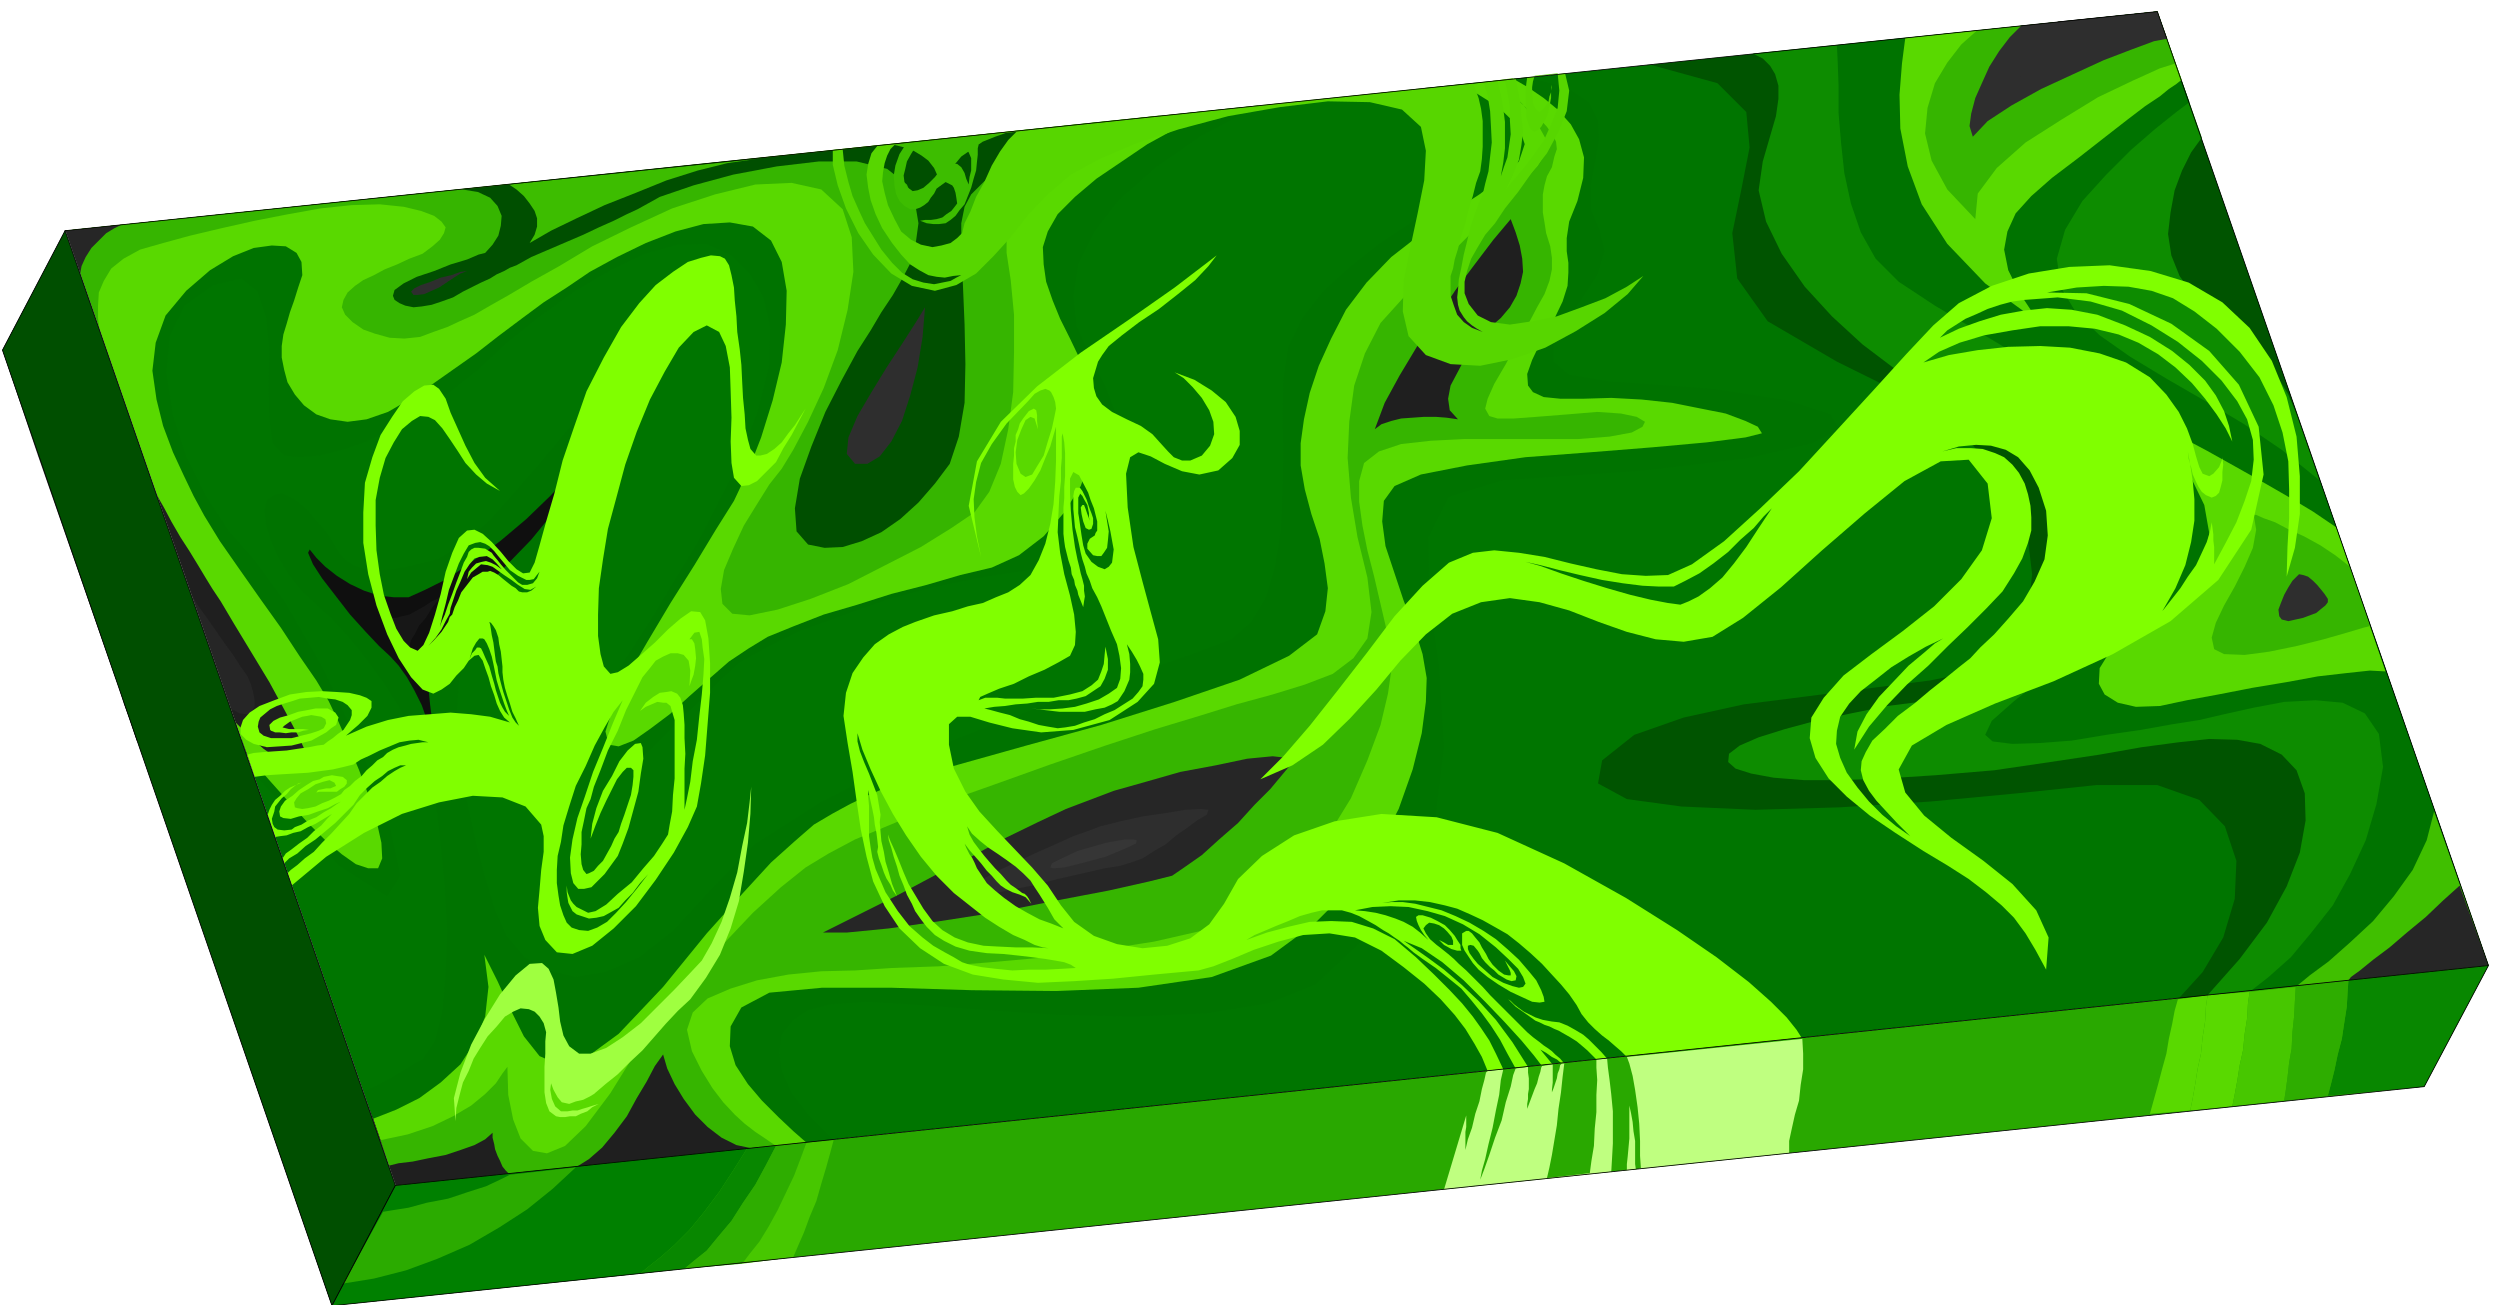 <svg xmlns="http://www.w3.org/2000/svg" fill-rule="evenodd" height="256" preserveAspectRatio="none" stroke-linecap="round" viewBox="0 0 3035 1584" width="490.455"><style>.pen0{stroke:#000;stroke-width:1;stroke-linejoin:round}.pen1{stroke:none}.brush2{fill:#007300}.brush3{fill:#59d900}.brush4{fill:#1f1f1f}.brush5{fill:#36b500}.brush6{fill:#262626}.brush7{fill:#004f00}.brush8{fill:#3dbd00}.brush9{fill:#2e2e2e}.brush10{fill:#0f0f0f}.brush11{fill:#171717}.brush16{fill:#80ff00}.brush17{fill:#9fff40}.brush20{fill:#080808}.brush21{fill:#4f4f4f}.brush30{fill:#088700}.brush31{fill:#2ead00}.brush32{fill:#47c700}</style><path class="pen1" style="fill:#007500" d="M3021 1172 2619 14 79 280l401 1159 2541-267z"/><path class="pen1 brush2" d="m1528 128-70 37-56 39-44 39-30 39-19 38-6 39 4 37 17 37 18 36 15 40 7 40-1 40-11 35-21 31-35 23-48 14-58 9-58 12-56 15-53 19-50 18-41 20-34 19-22 20-83 83-62 56-42 28-21 3-1-24 20-47 40-73 62-96 61-101 43-84 27-70 14-56 1-46-8-36-17-29-22-22-30-14-35 1-40 11-42 20-44 26-43 31-40 32-34 32-34 27-34 24-33 19-32 16-31 11-28 7-24 2-19-2-14-15-4-30-1-40 1-43-4-41-10-30-20-16-34 8-35 25-18 37-4 45 8 51 16 50 24 48 28 43 31 35 36 49 47 82 45 96 35 90 14 66-16 25-58-37-106-114L79 280l1449-152z"/><path class="pen1 brush3" d="m300 916 26 30 25 28 23 25 22 22 19 16 17 12 15 5h12l5-12-1-19-6-27-9-29-12-32-13-31-13-30-11-23-15-25-20-29-23-35-25-35-26-37-23-33-19-31-13-24-12-25-13-28-12-32-8-32-5-35 4-34 12-33 25-30 29-25 28-17 25-10 22-3 17 1 13 8 6 11 1 16-5 15-5 16-5 14-4 14-4 13-2 14v14l3 15 4 15 9 15 11 13 15 11 17 6 21 3 23-3 26-9 26-15 27-18 27-19 27-19 27-21 28-21 27-20 28-18 28-19 33-18 35-17 36-14 34-9 32-2 28 5 22 17 13 26 6 35-1 41-5 46-11 46-14 45-16 41-17 36-22 35-26 43-29 46-28 47-25 43-17 38-9 28 4 16 12 2 18-7 20-14 24-18 24-22 25-22 23-20 24-16 23-14 32-13 36-14 41-12 41-13 43-11 41-12 38-9 33-15 30-23 25-29 20-32 13-36 7-34-1-33-7-26-13-25-12-25-12-24-9-22-8-23-3-21-1-21 6-19 12-21 21-21 26-22 31-21 31-21 31-17 28-15 24-9L79 280l221 636z"/><path class="pen1 brush3" d="m292 896 15 15 16 17 17 17 17 16 15 12 16 9 13 4 13-1 5-11-3-20-11-28-14-31-20-34-19-34-20-32-17-25-22-32-27-43-32-53-31-55-29-58-23-54-13-48 1-36 17-31 35-28 45-26 52-19 51-14 46-4 35 5 19 18 2 19-6 15-12 12-15 10-17 9-15 11-10 14-3 19 4 19 13 18 17 14 24 11 26 4 30-1 30-8 30-16 36-28 51-36 59-39 64-38 63-32 61-19 52-3 40 19 22 37 7 48-6 54-15 57-22 54-23 50-22 41-15 28-16 22-18 29-19 33-18 34-17 31-10 29-4 22 5 13 9 2 13-5 16-11 21-16 24-20 30-20 36-21 43-17 47-18 47-16 45-18 44-18 38-21 34-23 25-28 17-30 8-33 5-29v-26l-2-23-6-22-6-21-8-20-8-20-9-21-8-19-5-19v-18l4-19 12-18 19-19 28-18 30-19 28-17 24-15 21-12 15-11 13-7 7-4 3-1L79 280l213 616z"/><path class="pen1 brush4" d="m286 877 18 18 16 14 14 10 12 7 9 3 8 1 6-1 6-1-2-11-10-22-17-32-19-35-23-38-20-33-16-27-10-15-8-13-9-15-11-18-11-17-11-19-9-17-8-14-4-10 99 285z"/><path class="pen1 brush5" d="m121 403-2-17v-15l1-16 6-14 9-15 15-12 20-11 28-8 33-9 38-9 40-9 41-8 39-7 38-4 34-1 29 3 21 5 16 6 9 7 5 7-2 7-5 8-9 8-12 9-16 6-15 7-15 6-13 7-13 6-10 7-9 8-5 9-2 9 4 9 9 9 13 9 14 5 18 5 18 1 19-2 16-6 17-6 15-7 18-8 19-11 23-13 27-16 34-19 40-24 47-23 50-23 52-17 49-12 44-2 36 8 26 24 11 34 2 42-7 46-12 49-17 46-19 41-18 34-14 23-15 19-15 24-16 26-13 28-11 26-4 23 2 18 12 12 21 2 34-7 40-13 46-18 45-23 43-22 37-23 28-19 18-25 14-34 9-42 6-45 1-48v-46l-4-42-5-33v-31l13-29 23-27 30-23 33-21 34-17 30-13 25-6L79 280l42 123z"/><path class="pen1 brush6" d="m280 860 11 6 9 1 5-3 4-6v-9l-2-10-3-10-4-9-8-11-9-14-11-15-11-16-12-17-10-14-8-14-3-10 52 151zM97 334l2-11 5-11 7-11 9-9 9-9 10-6 8-4 9-1-77 8 18 54z"/><path class="pen1 brush7" d="m627 322 18-10 21-9 21-9 21-9 19-9 18-8 16-8 13-6 27-15 41-14 48-13 53-10 51-6h46l37 9 24 19 10 23 4 24-3 22-5 23-11 21-12 21-14 21-13 22-16 25-19 35-20 39-17 42-14 39-6 36 2 28 14 16 20 4 22-1 23-7 24-11 23-16 22-20 20-23 18-24 11-33 7-41 1-47-1-48-2-48-2-42v-33l4-20 8-15 15-15 18-17 23-15 23-15 26-12 24-9 25-4-772 81 19 3 15 7 9 10 5 12-1 12-3 12-7 11-9 10-8 2-14 6-20 6-20 8-21 7-16 8-11 8-2 7 2 5 6 4 7 3 10 2 10-1 12-2 12-4 14-5 12-7 12-6 10-5 11-5 8-5 9-4 7-4 8-3z"/><path class="pen1 brush8" d="m618 224 9 6 9 8 7 9 6 9 3 9v10l-3 10-6 10 26-15 31-15 34-16 38-15 37-15 38-12 36-9 35-5-300 31z"/><path class="pen1 brush9" d="m567 329-8 1-11 4-13 3-12 5-12 4-8 4-4 4 3 4h5l8-1 9-4 9-4 9-6 9-6 8-5 8-3z"/><path class="pen1 brush8" d="M1075 176h11l12 3 11 4 10 6 8 6 7 9 4 9 3 13 7-13 9-11 10-12 13-9 13-9 15-6 17-6 20-2-170 18z"/><path class="pen1 brush9" d="m1123 373-11 18-16 25-19 29-19 31-17 29-11 26-2 20 10 12h15l15-9 14-18 13-25 10-31 9-34 6-37 3-36z"/><path class="pen1 brush2" d="m333 601-9 6-3 13 2 17 6 20 9 20 13 21 15 19 18 17 18 16 21 23 21 26 22 30 19 30 17 32 14 29 9 29 5 32 5 44 5 51 3 54-2 52-4 46-9 36-15 22-10 5-9 6-9 5-9 6-10 5-9 5-9 4-7 5 39 112 532-55-30-30-21-27-12-27-3-23 3-21 13-17 19-13 28-7 43-3 65 4 80 6 89 6 91 2 87-4 75-12 58-23 96-90 48-98 12-101-6-96-12-88-1-70 25-49 65-20 173-12 126-15 77-18 33-17-11-18-52-17-91-14-126-9-48-8-19-16v-22l15-25 19-29 19-29 9-29-6-25-11-27v-27l5-28 5-26-1-26-11-22-27-18-48-12-126 13 31 15 25 15 16 14 10 14v14l-5 15-15 17-20 19-29 20-32 23-36 24-34 27-32 29-26 33-17 35-6 40-1 42 1 47-1 47-2 47-7 43-11 38-18 30-24 21-45 17-71 25-90 30-98 37-101 41-94 48-80 51-55 57-44 48-41 32-41 18-36 6-34-8-28-16-22-26-14-31-12-40-12-46-11-50-8-49-4-49 3-43 10-37 22-25 28-27 32-35 32-41 31-43 24-43 18-38 6-31-6-20-18-5-22 14-26 26-29 35-33 38-32 36-33 29-30 18-29 7-23 5-20 1-15-1-13-4-10-6-8-8-5-8-7-12-8-11-10-11-9-11-11-10-11-7-10-4-9 2z"/><path class="pen1 brush10" d="m376 667-2 4 6 14 11 17 17 22 17 22 19 21 16 17 14 13 10 11 10 14 9 16 9 18 6 17 5 15 3 11 3 8-4-29-3-24-2-20 1-17 2-16 4-14 7-13 12-13 15-19 25-25 28-30 31-32 27-33 22-29 14-26 3-16-18 24-25 27-29 28-32 27-33 24-30 21-28 14-20 9h-18l-18-2-18-6-17-8-16-10-14-11-11-11-8-10z"/><path class="pen1 brush11" d="m465 749 7 1h9l7-2 9-2 9-5 9-5 9-6 11-5-10 12-8 13-8 9-5 10-5 8-2 8-1 7 3 7-6-10-3-8-3-6-1-5-4-6-3-4-6-6-8-5z"/><path class="pen1 brush3" d="m453 1358 28-11 28-14 26-19 24-22 18-28 12-30 4-36-5-39 16 32 16 35 16 32 19 24 23 10 32-7 41-30 54-57 53-65 44-49 34-37 29-26 23-20 22-13 22-12 25-12 40-17 67-19 82-23 91-25 89-28 79-27 60-29 34-26 10-28 3-28-4-30-6-30-10-30-8-30-5-29v-27l4-29 7-32 11-33 15-33 18-35 25-33 30-31 36-28 37-26 34-22 28-21 20-19 7-21-7-21-25-24-43-27 60-8 19 11 19 13 17 14 16 18 10 18 6 22-1 25-7 28-10 25-3 20v16l2 14v12l-1 16-6 19-12 25-15 25-10 21-6 17 1 14 6 8 13 6 20 2h29l33-1 37 2 37 4 35 7 30 6 24 9 15 7 5 8-20 5-47 6-66 6-75 6-79 6-71 10-56 11-32 14-13 18-2 25 4 30 11 33 11 33 13 33 10 32 5 29-1 29-5 38-11 44-17 48-25 48-34 48-43 43-53 39-72 26-89 13-100 4-102-1-98-3h-84l-64 6-34 18-13 23-1 24 7 23 15 23 17 20 20 20 18 17 16 14-499 52-27-81z"/><path class="pen1 brush5" d="m462 1384 33-7 30-10 25-12 22-13 17-14 13-13 8-12 6-8 1 34 6 30 9 23 15 15 17 3 22-9 25-24 30-40 31-50 35-47 35-45 37-40 35-37 34-31 30-24 28-17 32-17 48-20 57-24 65-23 67-24 67-23 61-20 53-16 45-14 44-12 39-12 34-13 25-19 17-24 5-32-5-42-12-49-8-48-4-48 2-44 6-44 13-39 19-37 28-31 31-30 32-29 30-30 29-26 23-25 18-20 10-17 2-11-5-9-5-9-5-9-5-6-6-8-5-6-6-6-6-4 17 15 15 12 10 11 7 10 4 8 1 9-3 9-3 13-6 11-3 11-2 11v22l2 12 2 13 5 16 2 14v14l-3 14-6 16-9 16-10 19-13 22-15 28-14 24-8 18-3 12 5 9 10 3h20l27-2 38-3 36-3 29 2 19 4 10 6-3 6-13 7-27 5-39 3h-138l-40 2-36 4-27 9-18 14-6 22v25l4 29 6 30 8 31 7 30 7 30 5 28 2 27-4 28-9 38-16 43-20 46-27 44-31 42-36 34-39 25-49 16-57 13-64 10-67 9-67 6-63 5-57 2-45 3-41 1-40 4-38 7-32 10-28 12-18 17-7 21 6 26 12 24 13 21 13 17 14 15 12 11 13 10 12 8 13 9-462 48-18-55z"/><path class="pen1 brush4" d="m472 1415 12-3 17-2 19-4 21-4 18-6 17-6 13-7 9-8v6l2 8 1 6 3 8 3 6 3 7 4 5 5 5-139 13-8-24zm227 2 16-10 16-14 15-18 15-20 12-22 12-20 10-19 10-14 5 17 9 19 11 18 14 19 15 15 17 13 18 9 19 4-214 23z"/><path class="pen1 brush5" d="m891 1171 41-32 51-34 56-35 59-33 57-32 55-28 46-22 38-14 37-12 50-13 56-14 59-13 54-15 49-15 35-15 20-14-14 38-14 35-15 32-18 31-23 28-28 28-36 27-42 27-50 23-52 18-54 13-51 10-50 6-43 4-39 2-29 2h-78l-25 1h-27l-25 3-26 5-24 8z"/><path class="pen1 brush4" d="m1669 521 12-32 18-33 21-35 24-34 23-35 24-32 22-29 21-25 6 16 5 16 3 16 1 16-3 14-5 15-8 14-11 13-15 13-14 16-13 17-10 19-9 17-3 16 2 14 10 11-14-2-13-1h-14l-14 1-14 1-12 3-12 4-8 6z"/><path class="pen1 brush6" d="m999 1132 44-22 46-23 45-24 45-23 42-23 39-19 34-16 29-11 29-11 39-11 42-12 43-8 38-8 31-3 18 2 4 8-10 12-15 18-19 19-20 22-23 20-21 19-20 14-16 11-28 7-49 11-63 12-70 14-71 11-63 9-51 5h-29z"/><path class="pen1 brush9" d="m1171 1088 3-8 13-9 20-12 24-11 25-12 25-11 22-10 17-6 16-6 24-6 27-6 28-4 24-4 19-1 9 1-2 6-12 7-12 9-13 9-13 11-14 8-14 9-14 5-13 4-19 3-26 6-31 7-31 8-31 6-25 6-19 2-7-1z"/><path class="pen1" style="fill:#363636" d="m1336 1025 7-2 11-2 12-2h10l4 1-1 4-13 6-24 10-30 8-20 5-13 1-4-1 2-5 12-6 19-9 28-8z"/><path class="pen1" style="fill:#005400" d="m2644 1213 30-33 25-42 14-47 2-46-14-42-31-32-51-18h-74l-96 10-106 10-109 7-103 3-90-4-66-9-35-19 5-28 39-31 60-21 73-16 79-10 77-10 70-9 54-11 34-13 17-25 14-35 5-45-6-50-24-55-44-54-68-52-95-47-84-49-37-52-6-55 11-53 10-51-4-43-35-35-80-22 614-65 402 1158-377 41z"/><path class="pen1" style="fill:#0d8c00" d="m2680 1208 39-44 33-44 24-44 16-41 7-39-1-33-10-28-18-19-26-13-28-5-34-1-37 4-45 6-51 9-60 9-68 10-71 6-62 4-54 2h-44l-37-3-27-5-19-6-9-8 1-10 13-10 23-10 32-10 37-10 43-9 44-9 47-6 44-9 43-13 38-19 35-21 26-26 20-29 10-33v-36l-11-36-18-32-24-28-29-24-34-23-34-20-36-19-34-16-36-21-37-28-37-34-33-36-28-40-19-39-9-38 5-35 9-31 7-24 3-21v-16l-4-14-6-10-9-9-12-6 491-51 54 153-13 18-11 22-9 24-5 27-3 26 4 26 10 25 16 23 19 19 19 18 18 15 18 16 15 15 15 18 12 20 10 24 233 669-341 36z"/><path class="pen1 brush2" d="m2230 55 1 21 1 28v33l3 36 4 37 8 37 12 35 18 32 28 28 44 29 52 31 58 35 55 40 51 50 41 59 26 72-6 29-23 33-36 35-42 35-44 32-37 30-26 23-8 17 9 8 24 3 32-1 40-3 42-7 42-6 39-7 32-5 30-7 36-8 37-7 38-2 33 3 27 13 17 25 5 40-8 45-13 44-19 41-21 38-26 33-25 30-27 24-23 18 290-32-204-588-47-38-47-32-49-29-45-26-43-26-37-26-29-28-18-30-5-35 10-35 21-35 29-32 30-30 30-26 25-20 16-12-39-110-389 41z"/><path class="pen1 brush3" d="m2313 46-4 31-3 38 1 41 9 46 17 46 31 48 46 48 65 47-23-35-14-28-5-25 4-22 10-22 19-21 25-22 33-25 32-25 27-21 21-16 18-12 11-9 9-6 5-4h2l-30-84-306 32zm267 444 28 25 28 30 23 33 17 35 6 34-4 35-19 31-34 29-39 25-24 23-13 21-1 19 7 13 16 10 22 5 29-1 33-7 38-7 41-8 42-7 38-7 35-4 28-3 19 1-60-175-28-19-30-18-33-19-32-18-34-19-34-18-33-20-32-19z"/><path class="pen1" style="fill:#40bf00" d="m2955 985-9 35-17 36-23 32-25 30-28 26-26 23-23 17-17 14 234-26-66-187z"/><path class="pen1 brush6" d="m2986 1075-20 18-21 20-23 19-21 18-20 15-16 13-11 8-3 4 170-18-35-97z"/><path class="pen1 brush5" d="m2853 688-18-14-18-12-20-11-18-8-17-9-14-5-9-4h-3l3 18-4 22-10 23-12 24-13 23-10 21-5 18 3 14 12 6 25 1 30-4 34-7 32-8 28-8 20-6 8-2-24-72zM2400 37l-19 17-17 22-15 25-9 30-3 31 8 33 19 35 34 36 3-31 23-31 35-31 44-28 44-27 42-20 33-15 19-6-22-63-219 23z"/><path class="pen1 brush9" d="m2454 31-14 14-13 17-12 19-9 20-8 18-5 19-2 15 4 13 18-19 29-19 36-20 39-18 37-17 34-13 27-10 16-3-12-33-165 17zm334 669-5 5-5 8-5 9-4 10-3 8 1 8 3 4 8 2 9-2 9-2 8-3 8-3 6-5 5-4 3-4v-4l-4-6-4-5-5-6-5-5-6-5-6-2-5-1-3 3z"/><path class="pen1 brush9" d="m2499 26-3 2-5 6-9 8-8 12-10 11-9 13-7 11-3 11 18-16 24-14 26-13 28-10 26-9 24-6 19-5 13-1-4-12-120 12z"/><path class="pen1 brush16" d="m1806 1300-7-17-9-16-11-18-13-17-17-19-20-19-25-20-27-20-32-16-31-5-32 2-30 8-30 10-26 11-23 9-18 5-54 5-50 5-47 3-44 2-42-4-37-6-35-13-29-19-25-24-18-27-14-30-8-30-7-33-5-34-5-36-6-35-5-33 3-28 8-24 13-19 14-16 17-12 17-9 15-6 23-8 22-5 19-6 18-4 16-7 15-6 14-9 13-12 10-18 8-20 6-24 4-24 2-27 1-25v-42l-3 10-4 14-6 14-6 15-7 12-7 10-6 6-4 2-4-4-3-6-2-9v-19l1-10v-9l2-8v-8l3-7 2-7 4-6 7-9 6-3 3 2 1 6v7l1 10-4-13-5-2-6 4-5 11-5 13-2 15 1 14 5 12 6 4 8-3 6-10 8-13 5-17 5-16 3-14 2-10-1-8-2-6-3-6-2-2-5-2-6 2-7 4-8 9-26 27-18 25-13 23-6 23-3 21 1 22 3 23 5 25-15-62 10-54 29-48 44-43 53-41 57-39 57-40 51-39-10 13-16 17-21 17-23 18-24 16-21 16-16 13-8 11-5 8-3 10-3 10 1 12 3 10 7 10 12 9 18 9 17 8 14 10 9 10 10 11 7 7 10 4h10l14-6 10-12 5-14-1-15-5-14-9-15-11-13-11-11-11-7 24 9 21 13 17 14 12 18 5 17v17l-9 16-17 15-23 5-21-4-21-9-17-9-15-5-10 6-5 20 2 41 7 48 11 42 10 37 9 33 2 28-7 26-20 22-34 22-44 12-39 3-35-5-28-7-23-7h-16l-10 9v25l6 29 14 28 17 24 22 24 21 22 21 22 19 22 16 24 16 20 24 17 28 10 31 5 30-3 28-9 23-17 18-25 17-30 29-28 39-25 49-17 57-9 67 4 74 19 81 37 75 42 62 39 48 33 39 30 27 24 19 19 12 15 7 11-382 39zm-584-231 5 5 6 4 4 3 4 3 3 1 3 3 2 3 3 6-7-8-7-3-9-3-8-4-6-4-5-5-6-7-6-6-7-9-7-8-7-8-6-8 2 5 4 8 3 4 3 6 3 7 6 9 6 9 10 9 11 9 14 10 14 8 15 8 14 5 15 6-6-6-5-5-4-7-4-7-5-8-5-8-6-9-5-8-9-9-9-8-11-8-10-7-12-8-10-8-10-9-6-9 3 10 5 9 6 8 7 9 6 7 7 8 7 7 7 8zm-153-80-1 9 1 12 1 11 3 13 2 12 4 13 4 14 6 15-5-7-3-7-5-8-3-7-3-9-3-8-2-8 1-6-1-9-1-8-2-10-1-9-2-10-2-9-2-9-1-5v8l1 11v37l2 14 2 12 4 14 12 28 15 23 14 18 16 14 13 10 14 8 11 6 10 6 9 3 15 3 17 2 20 2 20-1h21l19-1 17-1-6-4-8-3-11-2-12-2-15-2-17-2-19-2-20-1-21-3-17-5-14-7-11-7-10-10-7-9-7-10-4-9-6-11-4-11-5-12-3-11-4-12-3-11-3-9-1-7 3 8 5 11 5 12 6 15 6 14 9 15 9 15 11 15 12 11 15 9 16 6 19 4 18 1 21 1h20l20 1-7-1-10-3-12-6-14-6-17-10-17-11-19-15-19-15-21-21-19-23-18-26-16-26-15-28-12-26-10-24-6-20v10l3 12 5 13 6 14 5 13 5 13 2 12 2 12zm210-142 20-4 15-4 11-7 8-7 4-10 3-9 1-11 1-10 3 15v13l-4 11-5 9-9 6-9 6-11 3-10 2h-12l-12 2h-13l-13 2-14 1-13 2-13 1-12 2 8 2 11 3 12 3 12 5 11 3 12 4 11 2 12 2 9-1 12-2 11-4 13-4 12-6 12-5 11-7 11-7 7-8 5-7 1-8v-7l-4-9-4-8-6-10-6-9 3 12 1 12v10l-1 9-3 7-3 7-4 6-4 6-7 4-9 4-11 2-13 3h-31l-17-2-17-2 10 1h13l15-1 15-2 14-4 15-5 12-7 10-7 4-11 1-13-2-15-3-14-7-16-6-15-6-15-5-11-6-11-3-9-4-9-2-8-3-9-2-8-2-10-2-9-3-12-1-11-1-11v-16l1-6 2-4h5l3 4 2 4 3 6 2 6 2 6 2 5 2 6v7l-2 6-3 1-4-2-3-8-2-9-1-8 2-3h2l2 5 2 6 3 8-1-4v-5l-1-5-1-5-4-7-2-4-3-3v1l-2 4v19l1 6 1 7 1 7 1 7 1 6 1 6 3 10 7 10 8 6 8 3 5-3 4-5 1-8 1-8-2-11-2-11-3-13-3-12 2 13 2 12-1 11-1 9-4 6-3 4h-5l-5-1-7-8v-6l3-6 6-4 1-3 2-3v-11l-2-8-2-8-4-10-3-9-11-21-7-4-4 8v18l1 21 2 23 3 21 3 15 2 8 2 9 2 7 2 8v6l1 7-1 6-1 7-2-5-2-5-2-5-1-5-3-7-1-6-3-7-1-8-3-9-2-8-2-8-1-7-1-9v-32l1-11v-14l1-13v-28l-1-13-2-11-1 4v26l-1 12v16l-2 18-1 21-1 23 3 25 5 26 7 26 5 23 2 21-1 16-6 13-14 8-17 9-19 8-18 9-18 6-14 6-9 4-2 4 8-3h15l9 1h22l15-1h22zm659 439-6-6-5-5-7-6-6-5-8-5-7-4-7-4-5-2-6-3-6-2-6-3-5-2-7-5-7-5-10-7-9-9 3 2 4 4 5 4 7 5 6 3 8 4 9 3 11 2 9 1 10 4 9 5 10 6 7 6 8 8 7 7 7 8 24-2-7-7-7-6-8-7-8-6-9-8-8-8-8-10-6-11-9-13-10-12-12-13-11-12-14-13-14-12-14-11-14-8-16-9-15-7-16-7-15-4-18-4-18-2h-20l-20 3 11-1h14l15 2 16 4 16 4 17 7 17 8 17 10 15 10 15 13 13 12 12 14 9 11 6 12 3 8 1 6-6 1-9-1-13-6-13-6-15-9-13-9-11-9-7-8-6-9-4-6-3-7v-14l5-3h3l4 3 4 5 5 6 3 6 5 8 3 6 5 7 7 7 7 5 5 1h3v-3l-1-3-3-6-3-6 5 6 6 7 3 6-1 5-5 1-6-2-5-3-5-3-5-5-5-4-6-6-4-5-3-6-2-3-5-6-4-1-3 1v4l2 5 5 7 5 6 9 8 9 8 13 7 11 4 8 2 5-1 3-4-3-8-6-10-12-12-15-14-20-16-20-12-22-10-21-6-23-5-22-1-22 1-21 4 12 1 13 2 12 3 12 4 10 4 11 6 9 7 10 9-5-6-4-6-3-6-2-5-1-5 3-2h5l10 3 8 4 9 5 6 6 6 7 3 5 4 6v4l1 3h-5l-7-2-9-5-6-6 6 3 5 3h6v-5l-2-5-5-6-4-4-6-4-6-2-6-1-4 3-3 4 3 6 5 7 8 7 4 3 5 4 5 4 7 6 6 6 9 8 9 9 11 11 9 10 10 10 9 9 10 10 8 8 8 8 7 6 8 6 5 4 6 4 4 3 4 4 6 5 5 6h-3l-6-5-6-3-7-5-7-4 4 5 5 6 4 5 2 2-13 2-10-13-15-18-21-23-23-24-26-26-26-22-25-17-22-9 13 9 17 12 19 14 21 18 21 20 21 23 20 27 19 30-15 2-10-18-9-17-11-17-11-15-13-16-12-14-16-13-15-12-16-11-11-8-7-6-4-3-6-5-6-4-7-5-7-4-9-6-9-5-11-6-10-4-11-3h-24l-13 3-14 4-14 6-15 6-14 6-12 5-10 6 25-9 26-7 26-6 26-1 25 1 26 8 26 13 26 22 22 21 19 19 15 16 13 16 10 14 10 15 8 16 9 19 113-12zM349 1060l4-4 8-6 9-8 11-8 10-11 11-11 11-12 11-12 9-13 10-10 9-9 10-7 8-7 9-6 7-4 7-3h-7l-7 3-8 4-7 6-9 6-9 8-9 9-8 12-11 11-11 11-12 10-12 10-12 8-10 9-10 6-6 6-2-6 4-6 7-5 9-7 10-7 8-8 9-7 7-8 6-6-10 6-10 6-9 4-9 5-9 2-8 3-8 1-6 1-9-27 2-6 3-6 4-6 6-5 6-6 6-4 7-3 7-3-4 1-4 3-5 4-5 6-6 5-4 5-4 5-1 6-3 9 1 6 2 4 4 3 8 1 9-1 4-3 8-3 8-5 10-4 9-6 9-5 7-5 5-3-7 3-9 5-12 4-11 4-12 2-10 3-9-1-4-2-1-6 2-6 5-7 9-6 8-7 9-6 8-5 8-2 5-3 5-1 5-1 6 1 7 1 5 4v4l-3 4-5 3-4 3h-21l-4 1 2-3 5-1 5-1h5l7-3-2-4-6-3-8 2-9 3-9 6-9 5-5 6-3 5 1 6 3 1 6 1 7-1 9-2 8-4 8-3 8-4 7-4 4-5 7-5 6-6 8-6 6-7 7-6 6-6 7-4 5-5 7-4 7-3 8-2 7-2 7-1 7-1h7l-12-3-11 1-12 2-12 5-12 5-12 6-11 5-9 6-12 3-13 3-15 2-15 2-17 1-17 1-16 1-15 2-9-27 8-2 11-1 14-1 15-1 13-2 14-2 10-2 8-1 5-4 6-4 6-5 7-5 4-6 4-6 2-6v-6l-5-6-6-4-9-3-9-1-11-2-11 1-12 1-9 3-10 3-9 3-8 4-6 5-6 5-2 5-1 6 2 7 5 4 9 3h25l12-3 12-3 9-3 6-3 3-6-1-5-5-3-6-1-6-1-5 1-6 1-5 2-10 4-7 5-2 2 8 2h17l7 1-7 1-6 2h-8l-7 1-8-1h-5l-5-2-1-1-1-6 5-5 8-4 11-3 11-4 11-2 10-2h15l9 5 4 6-3 9-6 4-6 5-9 5-9 5-12 3-12 3-15 1-15 1-16-4-9-5-7-7v-8l3-9 8-9 12-8 18-7 19-7 20-3 19-1 18 1 15 1 13 3 8 3 6 4v8l-5 10-5 5-6 6-7 6-8 7 25-11 26-8 25-5 26-2 25-2 25 2 23 3 24 7-7-6-5-8-4-9-3-10-4-11-3-11-4-11-3-9-5-7-5 1-7 6-6 9-9 9-8 10-10 7-10 5-13-5-14-15-15-23-14-29-13-35-10-38-6-38v-37l2-36 9-31 10-27 14-22 13-19 14-12 12-7 11-1 7 5 8 12 6 17 9 20 9 20 11 21 13 18 18 16-16-9-13-11-13-14-9-14-10-15-9-13-9-10-8-4-10-1-10 6-12 10-10 16-10 19-7 24-5 27v31l1 30 4 29 5 25 8 23 7 18 9 15 8 8 9 4 7-7 7-15 7-22 7-25 6-27 8-23 8-18 10-9 9-1 10 5 11 10 11 12 9 11 10 10 8 5 8-1 6-12 6-21 8-29 10-34 10-40 14-41 15-43 21-41 21-37 22-29 20-22 21-16 18-12 16-5 12-3 11 1 6 3 5 8 3 12 3 15 1 16 2 19 1 19 3 21 2 19 1 21 1 19 2 20 1 17 3 14 3 11 7 8h5l8-2 9-6 9-8 8-11 8-10 7-11 6-9-8 15-9 17-10 16-9 17-12 12-11 11-10 5-9 1-9-10-3-18-1-26 1-29-1-32-1-29-5-26-8-17-15-8-16 8-18 19-17 29-18 34-16 39-14 40-11 41-10 37-6 37-5 35-1 32v26l3 22 4 15 8 9 9-2 13-8 15-13 17-15 16-16 15-13 13-9 11 1 6 10 4 22 2 30v36l-3 38-3 38-5 34-5 28-11 25-17 31-22 33-24 32-27 27-26 21-24 10-19-2-14-15-7-17-2-22 2-22 2-24 3-22v-19l-3-14-19-22-28-11-36-2-41 8-45 14-46 23-46 29-42 35-5-15zm218-384 2-6 3-3 4-2h5l8 1 8 5 2 3 5 6 4 5 6 7 5 5 6 6 4 4 5 3h6l7-2 5-6 3-8-4 5-3 4-5 1h-4l-10-5-10-7-5-6-5-6-5-6-4-5-6-6-5-3-6-2-6 1-8 3-6 10-6 12-6 16-6 16-4 17-4 15-3 13 2-6 4-9 4-12 5-13 5-14 5-13 4-11 4-7zm-18 70 3-9 4-8 4-10 7-9 7-9 7-4 5-3h6l3-1 5 2 5 3 6 5 5 4 5 4 5 3 4 4 4 1h6l5-2 6-5-7 4-7-1-8-5-8-6-9-6-7-5-7-5-6-2-8-1-6 5-6 5-5 8 2-9 4-5 5-5 7-2 5-1 6 2 6 3 7 5-6-7-5-5-7-4-9 1-6 2-6 7-6 9-5 12-5 11-4 12-3 9-1 7-5 9-5 10-7 10-9 10 7-7 9-10 4-6 4-6 2-6 3-3zm238 315-10 11-9 12-9 9-8 9-9 5-9 5-9 2-9 1-9-3-6-2-5-4-2-4-3-6-1-6-1-7v-8l1 8 4 10 3 4 4 4 6 3 8 4 9-2 13-8 14-13 17-14 14-17 13-15 10-15 7-11 2-12 3-16 1-20 2-20v-71l-3-10-2-7-5-4h-4l-7-1-7 3-7 3-7 5 7-10 9-7 8-5 8-1 6-1 7 3 4 5 3 9 1 10 1 14v16l1 19-1 18v50l3-14 4-20 3-25 5-26 3-29 3-26 2-24 1-19-2-14-1-10-2-6-1-3-6 1-6 8h3l3 5 1 7 1 11-1 9-2 11-3 8-2 6 1-19-2-12-6-7-7-2h-9l-9 4-9 5-7 9-9 11-9 18-11 22-10 25-12 24-9 24-8 20-4 15-5 11-3 15-3 14v15l-1 12 1 12 2 7 4 5 3-1 6-3 5-6 6-6 5-9 5-9 4-9 5-8 3-10 4-11 4-12 4-12 2-12 1-10v-8l-3-3h-5l-5 5-7 9-6 12-7 14-7 15-6 15-6 16 2-18 5-19 8-21 11-18 9-18 10-13 9-8 7-1 2 5 1 14-3 18-3 22-6 22-6 22-7 19-6 15-8 11-8 11-8 8-8 8-9 2h-7l-6-7-3-12-1-19 3-22 6-26 9-26 10-30 12-29 12-30 12-28-11 14-11 19-12 22-11 25-12 24-8 25-7 23-3 20-4 17-1 17v16l2 15 2 12 4 12 4 9 6 6 9 3 11 1 11-4 12-7 11-11 12-13 13-16 14-18zM570 800l3-7 4-4 2-3h3l2 1 2 4 3 7 5 11 3 11 3 10 2 8 3 9 2 6 3 6 3 5 5 5-3-7-3-8-3-9-3-9-3-10-2-10-2-10-2-9-3-9-3-7-3-5-2-1h-4l-4 5-4 7-4 13zm34 9 1 8 3 12 3 11 4 12 3 9 4 10 4 6 4 4-4-9-4-8-3-10-3-9-3-10-2-10-1-9v-7l-1-9-1-9-2-9-1-8-3-9-3-5-3-4-2-1 1 3 1 6 1 7 2 9 1 8 1 8 1 7 2 6z"/><path class="pen1 brush17" d="m721 1328 14-12 15-12 15-15 15-14 14-16 14-16 15-16 15-14 19-26 17-28 13-32 10-33 6-36 5-35 3-35 1-33-2 19-3 25-6 28-6 32-9 31-10 29-12 26-12 21-15 16-18 19-20 20-21 21-22 17-20 13-19 7h-14l-12-9-7-13-4-17-2-17-3-18-3-16-6-13-8-7-15 1-17 14-19 23-18 29-17 32-13 34-8 31 2 28 1-16 4-16 4-15 7-14 6-15 8-13 9-14 11-12 10-12 10-6 9-4 10 1 7 3 6 6 5 8 3 11-1 11v15l-1 16v31l2 13 4 10 8 6 5 1h6l6-1h7l6-3 8-3 6-5 8-4-7 2-6 2-7 2-6 2h-6l-6 1h-8l-7-6-4-9-2-11 1-8 3 8 5 9 5 6 9 2 8-3 9-2 8-4 5-3z"/><path class="pen1 brush8" d="m1117 268 6-1h7l7-1 7-2 5-4 6-4 4-5 3-4-1-7-1-6-2-6-2-3-8-4-7 5-4 3-3 6-4 5-3 5-5 4-5 3-6 2h-6l-7-4-6-6-4-8-2-10-1-13 2-12 5-14 9-14 16-1-6 7-5 8-5 9-2 9-2 8 1 8 3 6 7 5 6-1 7-3 7-6 7-7 6-8 6-5 6-4 9 1 5 4 4 7 2 7 3 7 1-9 2-8v-15l-3-7-3-4-5-2-6 3 8-6 8-4 6-1 4 5-1 4v8l-1 9-1 10-3 10-3 11-4 10-4 10-6 7-5 7-6 5-6 4-8 1h-7l-8-1-8-3z"/><path class="pen1" d="m1900 89 5 21-3 25-10 25-14 26-18 23-17 24-16 20-12 18-12 14-9 15-8 14-5 15-3 13v14l5 13 11 14 16 8 23 3 27-4 30-6 30-11 29-11 26-14 20-13-19 22-28 23-35 22-37 20-40 14-39 8-36-2-30-11-21-23-7-30 1-37 8-40 9-42 8-40 2-36-6-29-23-21-39-9-51-1-58 7-63 11-60 16-54 18-42 18-35 19-28 24-24 25-21 27-21 23-21 21-24 14-26 7-28-6-25-15-22-23-18-26-15-30-10-28-6-25v-18l889-93zm-877 92 2 20 5 20 5 17 8 18 7 15 10 16 10 16 13 16 12 12 13 8 13 4 13 2 10-2 10-2 7-4 6-3-10 1-10 2-10-1-10-2-11-6-11-7-11-12-11-14-12-18-8-17-6-17-3-15-2-16 2-13 4-13 8-10 21-1-6 6-4 8-3 9-2 11-1 11 3 14 4 15 8 17 8 15 12 10 12 6 14 3 11-2 11-3 8-6 6-6 3-12 7-14 7-18 10-18 9-20 10-17 10-14 10-10-211 21zm765-80 3 7 4 11 3 13 2 15v31l-1 15-2 15-5 14-4 16-5 16-4 17-5 15-4 16-4 13-2 11-3 9v24l4 12 4 11 8 9 10 7 13 5-7-4-6-4-6-5-4-5-5-8-2-7-1-9 1-9 1-13 3-14 3-16 4-16 4-17 5-15 5-14 5-11 3-13 4-15 2-18 2-17-1-20-1-18-3-19-5-16 17-2 2 9 3 12 2 13 2 16v32l-2 17-3 17 4-12 4-11 2-14 2-14-1-17v-16l-3-17-3-16 13-2 3 15 3 16 1 16 2 17-2 17-3 18-7 18-9 18 9-11 12-14 12-16 13-18 9-20 8-20 2-21-2-21-28 3-2 7-1 7v7l1 7v5l2 5 2 3 4 3 5-4 6-9 1-6 2-5v-6l1-3-1 7v9l-2 10-2 10-4 8-4 7-4 4-4 2-5-3-2-5-3-9v-10l-1-11v-11l1-10 1-7-66 7z" style="fill:#57d600"/><path class="pen1 brush16" d="m2485 355 48 1 52 13 51 24 46 33 36 41 24 51 6 58-15 67-40 61-58 50-70 40-72 33-71 27-59 26-42 25-16 29 8 28 23 28 33 27 39 28 35 28 29 32 15 33-3 39-13-24-12-20-14-19-15-15-19-16-21-16-25-16-30-18-34-22-31-21-28-23-22-22-16-25-7-24 2-25 15-24 24-27 34-26 38-28 38-30 33-33 25-35 12-39-5-42-23-29-34 2-44 24-48 39-52 45-50 45-46 37-37 23-35 6-34-3-35-9-34-12-36-14-36-10-36-5-35 5-35 14-32 25-31 32-29 35-32 35-33 32-37 25-39 17 28-28 32-37 34-43 35-45 34-45 34-37 32-28 29-12 26-3 30 3 31 5 32 8 31 7 31 6 29 2 27-1 29-13 39-28 44-40 47-45 46-50 45-49 40-44 32-34 31-27 40-21 45-15 49-8 49-2 50 7 46 14 41 24 33 31 27 40 18 44 12 48 4 48v46l-6 41-10 35 1-36 2-35v-35l-1-34-7-35-11-33-17-34-24-31-28-28-27-21-26-16-26-9-28-5-30-1-33 2-36 6zm203 330 14-26 13-25 10-26 8-24 3-26-1-24-7-25-12-22-19-25-24-24-29-23-32-20-36-18-38-11-40-5-40 3-15 2-15 4-15 5-13 6-14 6-11 7-11 7-9 9 23-11 25-9 26-8 28-5 28-3 30 2 31 6 34 13 30 14 27 17 21 17 19 19 13 18 10 19 6 18 4 19-8-16-11-17-14-19-16-19-20-19-21-16-24-14-24-10-29-7-32-3h-34l-34 5-34 6-30 9-25 11-19 13 31-9 35-6 37-4 39-1 36 2 36 7 32 11 29 18 20 21 15 21 10 20 7 19 4 15 4 13 4 8 8 3 5-3 7-8 2-5 2-5v-10 8l1 9-1 9v10l-2 8-2 7-4 4-5 2-7-3-5-4-4-6-3-6-4-9-2-9-3-10-1-9 3 16 3 20 2 22v26l-4 26-7 28-12 28-16 28 11-14 11-14 9-14 10-14 7-15 6-13 4-13 2-11 1 7 1 8v7l1 8v21zm-369 330-16-16-13-14-12-13-9-12-7-13-3-12 1-11 5-11 8-14 15-14 16-16 20-15 19-16 19-15 16-13 14-11 12-13 17-16 17-19 18-21 14-24 12-27 4-29-2-30-9-28-11-21-14-16-15-9-18-5-18-1-21 2-20 6 17-4h18l14 1 15 5 11 5 10 9 8 10 7 13 4 13 3 14 1 14v16l-4 15-7 19-10 18-14 22-20 21-22 22-24 23-24 24-26 23-24 25-22 26-18 28 4-22 11-21 15-21 18-19 18-19 18-15 14-12 10-6-21 10-21 12-21 13-19 15-18 14-14 15-11 16-4 17-1 16 5 17 8 18 13 18 14 17 16 16 17 14 17 12zm-279-281 10-4 12-6 14-10 15-13 14-17 15-20 15-23 16-24-10 10-12 14-16 14-15 15-18 14-17 12-17 9-14 7h-18l-20-1-24-3-25-4-27-6-25-6-23-6-18-4 18 5 25 9 27 9 29 9 28 8 25 6 21 4 15 2z"/><path class="pen1" style="fill:#4a4a4a" d="M79 280 3 425l400 1160 77-146L79 280z"/><path class="pen1 brush20" d="m309 943-143-44-9-27 143 44 9 27z"/><path class="pen1 brush10" d="m150 853 142 43 8 20-143-44-7-19z"/><path class="pen1 brush21" d="m144 833 142 44 6 19-142-43-6-20z"/><path class="pen1" style="fill:#292929" d="m138 817 142 43 6 17-142-44-6-16z"/><path class="pen1" style="fill:#474747" d="m85 665 143 44 52 151-142-43-53-152z"/><path class="pen1 brush21" d="m45 550 142 42 41 117-143-44-40-115z"/><path class="pen1" style="fill:#575757" d="m45 550 142 42-66-189-91-29-27 51 42 125z"/><path class="pen1" style="fill:#5c5c5c" d="m30 374 91 29-24-69-39-12-28 52z"/><path class="pen1" style="fill:#6b6b6b" d="m97 334-39-12 21-42 18 54z"/><path class="pen1 brush17" d="m300 916-3 3-6 9-10 14-10 17-12 18-10 20-8 18-4 18 4-13 8-13 9-15 12-14 10-14 11-10 9-8 9-3-9-27zm25 73-7 8-6 9-4 7 2 8 4 1 8-1 7-3 5-2-9-27z"/><path class="pen1" style="fill:#b0b0b0" d="m343 1042-7 7-7 11-4 5-4 6-3 5-2 6 3-7 5-6 3-6 5-4 7-8 6-3-2-6z"/><path class="pen1 brush17" d="m349 1060-12 9-11 13-13 14-12 16-14 14-11 15-10 14-7 13 2 1 11-16 14-15 14-15 14-13 13-13 12-11 9-8 6-3-5-15z"/><path class="pen1 brush10" d="m319 1340 143 44-9-26-143-43 9 25z"/><path class="pen1 brush11" d="m330 1372 142 43-10-31-143-44 11 32z"/><path class="pen1 brush20" d="m310 1315 143 43-12-31-141-44 10 32z"/><path class="pen1 brush4" d="m465 1471-113-35-22-64 142 43 8 24-15 32z"/><path class="pen1 brush11" d="m465 1471-113-35 39 114 26 8 48-87z"/><path class="pen1 brush9" d="m391 1550 26 8-14 27-12-35z"/><path fill="none" style="stroke:#bfbfbf;stroke-width:1;stroke-linejoin:round" d="m79 280 401 1159"/><path style="stroke:none;fill:#29a800" d="m2943 1319 78-147-2541 267-77 146 2540-266z"/><path class="pen0 brush7" d="M79 280 3 425l400 1160 77-146L79 280z"/><path class="pen1" style="fill:green" d="m907 1394-17 27-17 26-18 24-18 22-18 18-17 15-14 11-11 9-374 39 77-146 427-45z"/><path class="pen1 brush30" d="m777 1546 11-9 14-11 17-15 18-18 18-22 18-24 17-26 17-27 35-3-12 23-13 24-15 22-14 22-16 19-14 17-15 12-12 10-54 6z"/><path class="pen1 brush31" d="m831 1540 12-10 15-12 14-17 16-19 14-22 15-22 13-24 12-23 37-4-7 19-8 21-10 21-10 21-11 20-11 18-12 15-9 12-70 6z"/><path class="pen1 brush32" d="m901 1534 9-12 12-15 11-18 11-20 10-21 10-21 8-21 7-19 33-3-4 15-5 18-6 20-6 21-8 19-7 19-7 16-6 14-62 8z"/><path class="pen1" style="fill:#2bab00" d="m417 1558 37-6 39-10 38-14 39-17 36-21 34-22 31-25 28-26-80 9-12 6-17 8-22 7-24 8-26 5-22 6-19 3-12 2-48 87z"/><path class="pen1 brush30" d="m2826 1330 4-15 4-16 4-19 5-19 3-20 3-19 1-18 1-14 170-18-78 147-117 11z"/><path class="pen1" style="fill:#bfff80" d="m1753 1444 27-90v14l-1 6v22l3-13 5-14 4-17 5-15 3-15 3-11 2-9 2-2 19-2-3 13-2 18-4 19-4 21-5 20-4 18-4 14-2 11 5-13 6-17 7-21 8-21 5-22 6-19 3-14 3-8 15-2v7l1 7v13l-1 6v6l-1 6v6l3-8 3-8 3-8 3-7 2-8 2-6 1-5 1-2 13-2v22l-1 9v8-5l2-5 2-6 2-6 1-6 2-5 1-5 2-2h3l-2 16-2 19-3 20-2 20-3 18-3 18-3 15-3 13 52-6 2-15 3-18 1-21 2-20v-21l1-18-1-15v-10l13-1 1 11 2 15 2 17 2 21v39l-1 18-1 17 19-3v-7l1-9 1-11 1-11v-40l2 9 2 11 1 11 2 12v28l1 7 6-2-1-15v-18l-1-21-2-20-3-21-3-17-4-15-3-8 213-22 1 18v19l-3 19-2 19-5 17-4 18-3 14v15l-419 44z"/><path class="pen1 brush3" d="m2610 1352 5-18 5-18 5-19 5-18 3-18 4-18 3-16 4-14 36-5-2 14-1 18-3 19-2 20-4 18-3 19-3 17-3 15-49 4z"/><path class="pen1 brush3" d="m2659 1348 3-15 3-17 3-19 4-18 2-20 3-19 1-18 2-14 51-4-2 14-1 18-3 19-2 20-4 18-3 19-3 16-3 15-51 5z"/><path class="pen1 brush32" d="m2710 1343 3-15 3-16 3-19 4-18 2-20 3-19 1-18 2-14 56-6-1 17-1 19-2 19-1 20-3 17-2 18-2 15-2 13-63 7z"/><path class="pen1 brush31" d="m2773 1336 2-13 2-15 2-18 3-17 1-20 2-19 1-19 1-17 64-8-1 14-1 18-3 19-3 20-5 19-4 19-4 16-4 15-53 6z"/><path class="pen0" fill="none" d="m2943 1319 78-147-2541 267-77 146 2540-266m78-147L2619 14 79 280"/></svg>
